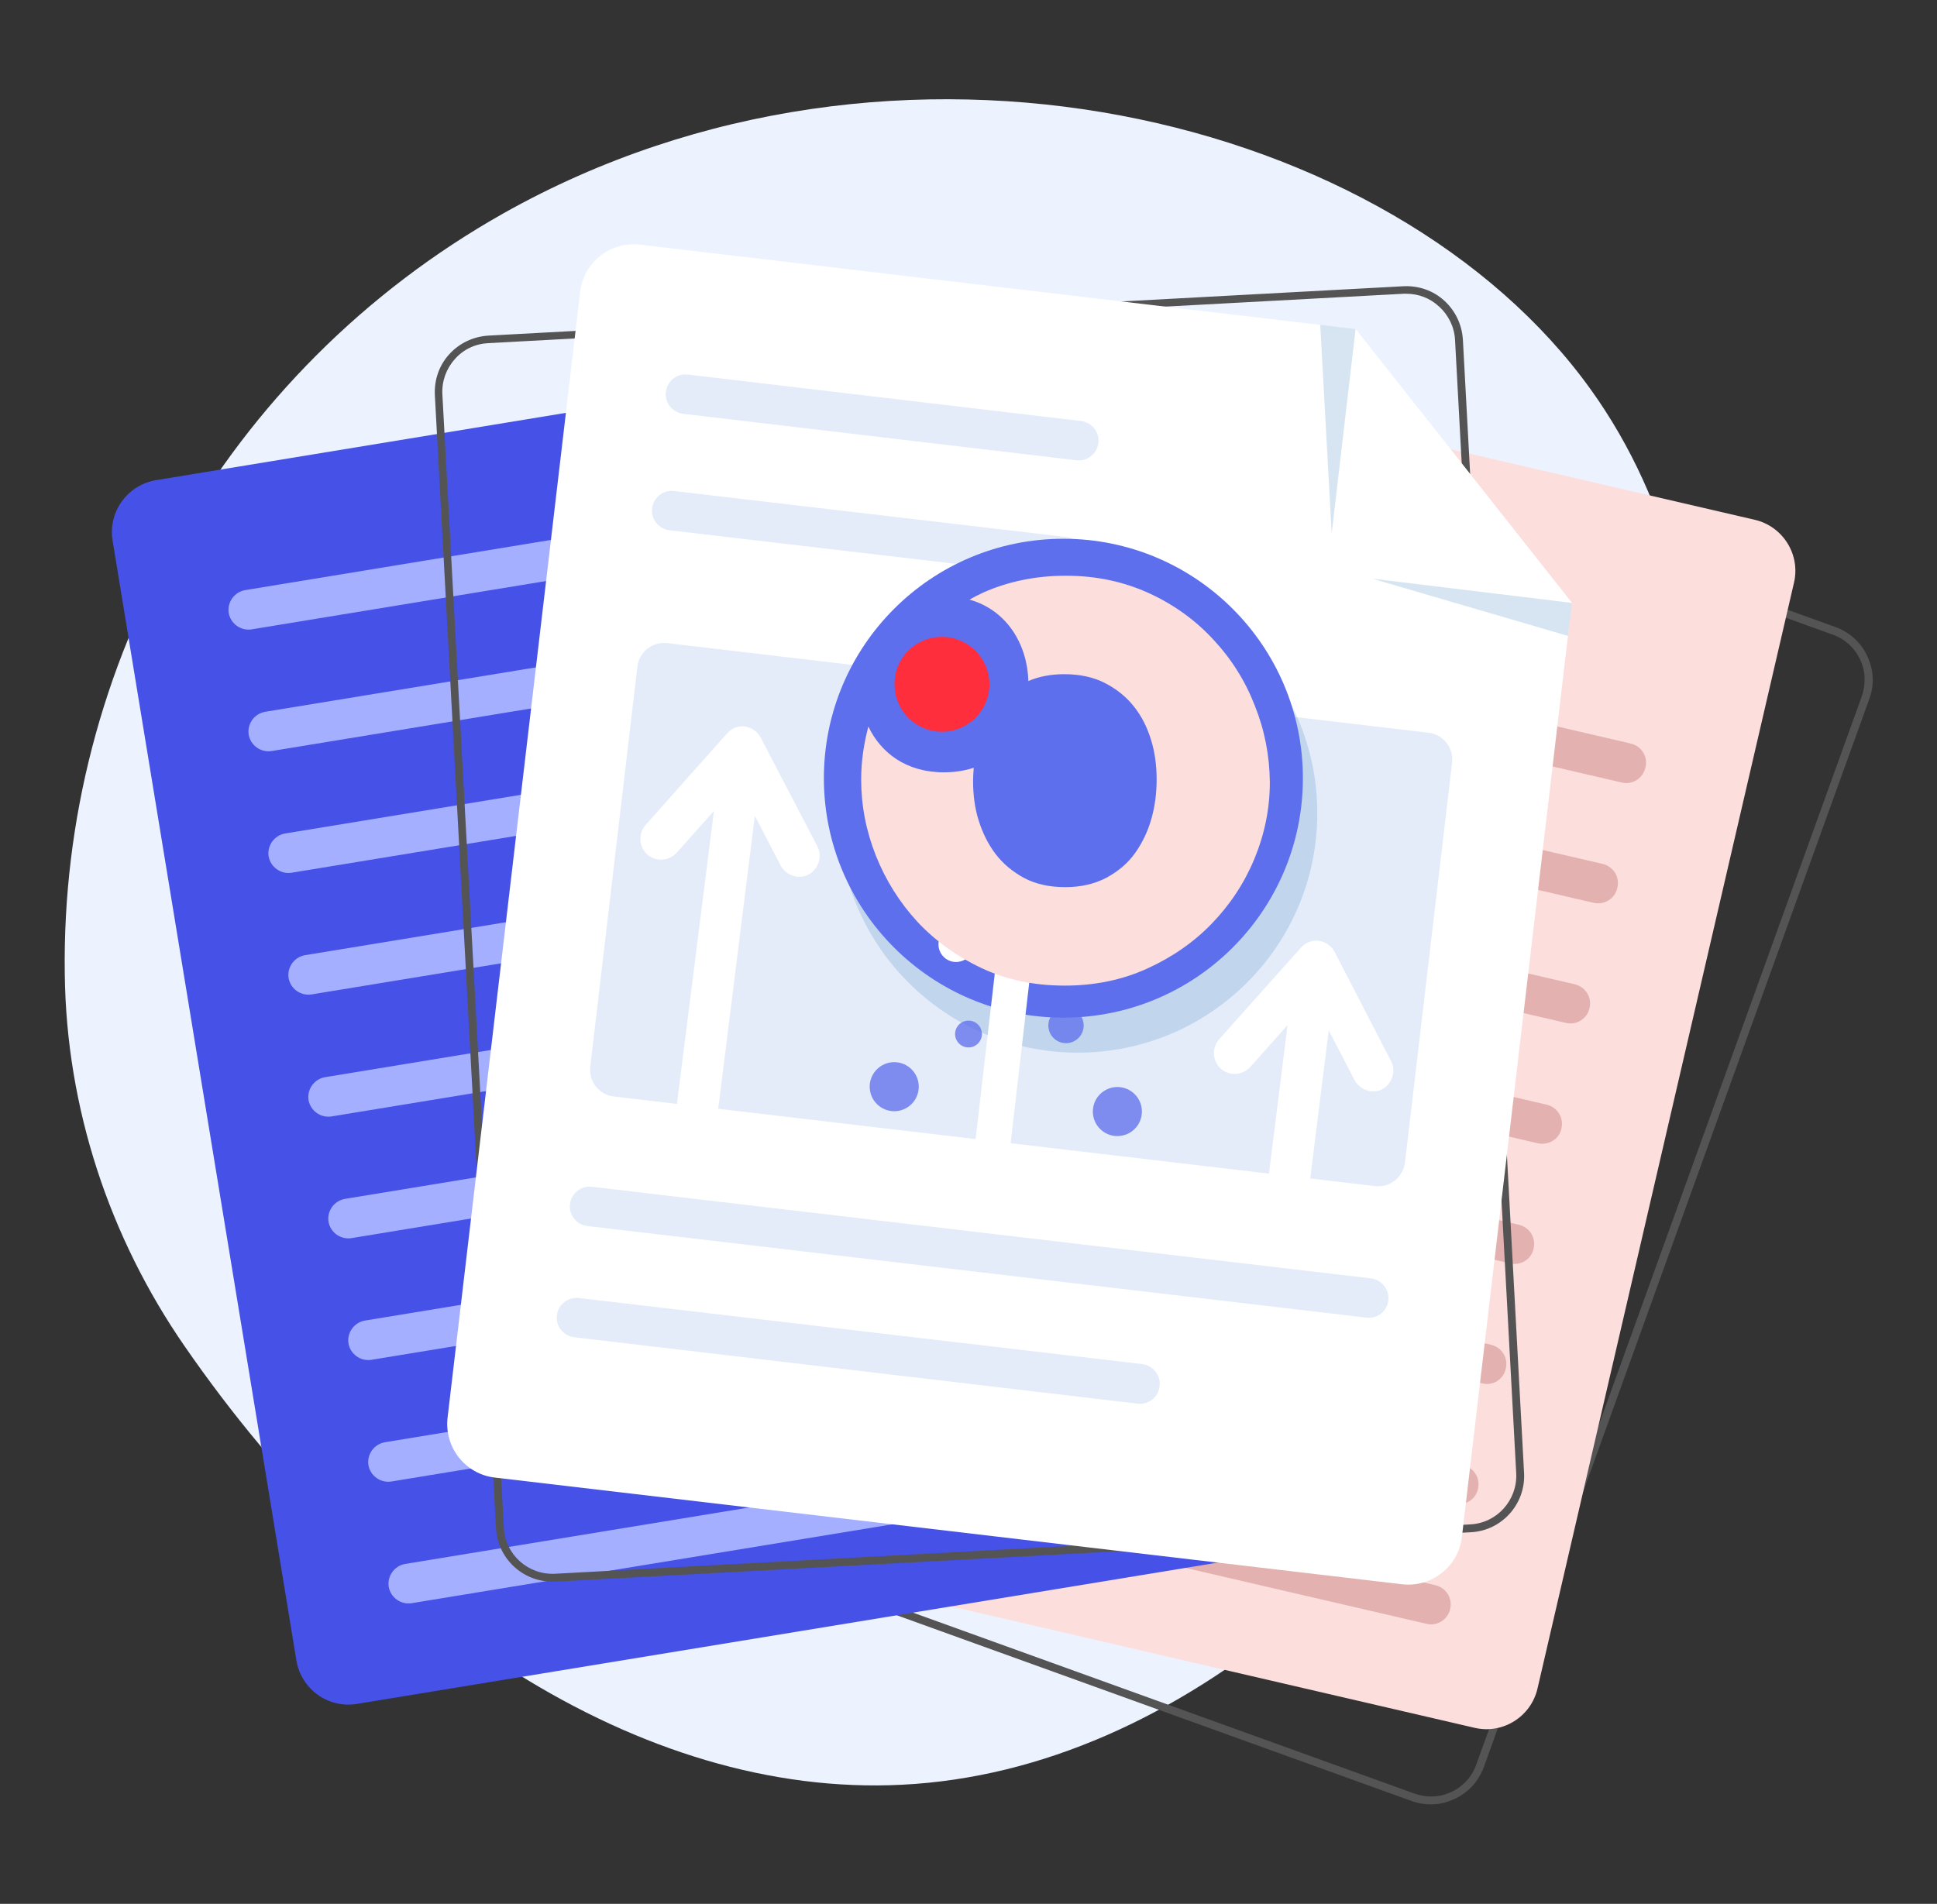 <?xml version="1.0" encoding="utf-8"?>
<!-- Generator: Adobe Illustrator 24.3.0, SVG Export Plug-In . SVG Version: 6.00 Build 0)  -->
<svg version="1.1" id="Layer_1" xmlns="http://www.w3.org/2000/svg" xmlns:xlink="http://www.w3.org/1999/xlink" x="0px" y="0px"
	 viewBox="0 0 592 582" style="enable-background:new 0 0 592 582;" xml:space="preserve">
<rect x="0" y="0" width="592" height="582" fill="#333333" stroke="none"/>
<style type="text/css">
	.st0{fill:#ECF3FE;}
	.st1{fill:#545454;}
	.st2{fill:#FCDEDC;}
	.st3{fill:#E2B1B0;}
	.st4{fill:#4551E7;}
	.st5{fill:#A4AFFF;}
	.st6{fill:#FFFFFF;}
	.st7{opacity:0.2;fill:#3A7EC1;enable-background:new    ;}
	.st8{fill:#E4ECF9;}
	.st9{fill:#5D6FED;}
	.st10{fill:#FF2E3D;}
	.st11{opacity:0.76;}
</style>
<g>
	<path class="st0" d="M56.4,411.5c-23-33.3-36.1-72.8-36.6-113.6c-1.4-94.3,48.7-184.6,134.1-232.7c120-67.5,272-30.2,332.3,53.9
		c99.2,138.2-38.4,418-210.6,426.5C195.8,549.6,114.2,495.2,56.4,411.5z"/>
	<path class="st1" d="M437.4,551.6c-2,0-3.9-0.3-5.9-1L168,455.5c-4.3-1.6-7.8-4.7-9.7-8.9c-1.9-4.2-2.2-8.8-0.6-13.1L275.4,107
		c3.2-8.9,13.1-13.6,22-10.3L561,191.7c4.3,1.6,7.8,4.7,9.7,8.9c2,4.2,2.2,8.8,0.6,13.1L453.5,540.2c-1.6,4.3-4.7,7.8-8.9,9.7
		C442.3,551,439.9,551.6,437.4,551.6z M291.6,98c-6.1,0-11.8,3.8-14,9.8L159.9,434.3c-1.3,3.7-1.2,7.7,0.5,11.3
		c1.7,3.6,4.7,6.3,8.4,7.6l263.5,95.1c3.7,1.3,7.7,1.2,11.3-0.5c3.6-1.7,6.3-4.7,7.6-8.4L569,212.9c1.3-3.7,1.2-7.7-0.5-11.3
		c-1.7-3.6-4.7-6.3-8.4-7.6L296.6,98.9C294.9,98.3,293.2,98,291.6,98z"/>
	<g>
		<path class="st2" d="M450.7,528.2l-272.9-63.3c-8.6-2-14-10.6-12-19.2l78.4-338.1c2-8.6,10.6-14,19.2-12l272.9,63.3
			c8.6,2,14,10.6,12,19.2l-78.4,338.1C467.9,524.8,459.3,530.2,450.7,528.2z"/>
		<path class="st3" d="M391.1,176.3l-117.9-27.3c-3.3-0.8-5.3-4-4.5-7.3l0,0c0.8-3.3,4-5.3,7.3-4.6l117.9,27.3
			c3.3,0.8,5.3,4,4.5,7.3l0,0C397.6,175,394.3,177,391.1,176.3z"/>
		<path class="st3" d="M495.6,239.2l-231-53.6c-3.3-0.8-5.3-4-4.5-7.3l0,0c0.8-3.3,4-5.3,7.3-4.6l231,53.6c3.3,0.8,5.3,4,4.5,7.3
			l0,0C502.1,238,498.9,240,495.6,239.2z"/>
		<path class="st3" d="M487.1,276l-231-53.6c-3.3-0.8-5.3-4-4.6-7.3l0,0c0.8-3.3,4-5.3,7.3-4.6l231,53.6c3.3,0.8,5.3,4,4.5,7.3l0,0
			C493.6,274.7,490.4,276.7,487.1,276z"/>
		<path class="st3" d="M478.6,312.7l-231-53.5c-3.3-0.8-5.3-4-4.6-7.3l0,0c0.8-3.3,4-5.3,7.3-4.6l231,53.6c3.3,0.8,5.3,4,4.5,7.3
			l0,0C485.1,311.4,481.8,313.5,478.6,312.7z"/>
		<path class="st3" d="M470,349.5l-231-53.6c-3.3-0.8-5.3-4-4.6-7.3l0,0c0.8-3.3,4-5.3,7.3-4.5l231,53.6c3.3,0.8,5.3,4,4.5,7.3l0,0
			C476.6,348.2,473.3,350.2,470,349.5z"/>
		<path class="st3" d="M461.5,386.2l-231-53.6c-3.3-0.8-5.3-4-4.6-7.3l0,0c0.8-3.3,4-5.3,7.3-4.5l231,53.6c3.3,0.8,5.3,4,4.5,7.3
			l0,0C468.1,384.9,464.8,387,461.5,386.2z"/>
		<path class="st3" d="M453,422.9l-231-53.6c-3.3-0.8-5.3-4-4.6-7.3l0,0c0.8-3.3,4-5.3,7.3-4.5l231,53.6c3.3,0.8,5.3,4,4.5,7.3l0,0
			C459.5,421.7,456.3,423.7,453,422.9z"/>
		<path class="st3" d="M444.5,459.7l-231-53.6c-3.3-0.8-5.3-4-4.6-7.3l0,0c0.8-3.3,4-5.3,7.3-4.5l231,53.6c3.3,0.8,5.3,4,4.5,7.3
			l0,0C451,458.4,447.8,460.4,444.5,459.7z"/>
		<path class="st3" d="M436,496.4l-231-53.6c-3.3-0.8-5.3-4-4.6-7.3l0,0c0.8-3.3,4-5.3,7.3-4.5l231,53.6c3.3,0.8,5.3,4,4.5,7.3l0,0
			C442.5,495.1,439.2,497.2,436,496.4z"/>
	</g>
	<g>
		<path class="st4" d="M385.5,475.5L109,520.9c-8.7,1.4-16.9-4.5-18.4-13.2L34.4,165.2c-1.4-8.7,4.5-16.9,13.2-18.4L324,101.4
			c8.7-1.4,17,4.5,18.4,13.2l56.3,342.5C400.1,465.8,394.2,474,385.5,475.5z"/>
		<path class="st5" d="M196.3,172.8L76.9,192.4c-3.3,0.5-6.4-1.7-7-5l0,0c-0.5-3.3,1.7-6.4,5-7l119.4-19.6c3.3-0.5,6.4,1.7,7,5l0,0
			C201.9,169.1,199.6,172.3,196.3,172.8z"/>
		<path class="st5" d="M317,191.2L83,229.6c-3.3,0.5-6.4-1.7-7-5l0,0c-0.5-3.3,1.7-6.4,5-7l234-38.4c3.3-0.5,6.4,1.7,7,5l0,0
			C322.5,187.5,320.3,190.7,317,191.2z"/>
		<path class="st5" d="M323.1,228.4l-234,38.4c-3.3,0.5-6.4-1.7-7-5l0,0c-0.5-3.3,1.7-6.4,5-7l234-38.4c3.3-0.5,6.4,1.7,7,5l0,0
			C328.6,224.8,326.4,227.9,323.1,228.4z"/>
		<path class="st5" d="M329.2,265.6l-234,38.4c-3.3,0.5-6.4-1.7-7-5l0,0c-0.5-3.3,1.7-6.4,5-7l234-38.4c3.3-0.5,6.4,1.7,7,5l0,0
			C334.7,262,332.5,265.1,329.2,265.6z"/>
		<path class="st5" d="M335.3,302.9l-234,38.4c-3.3,0.5-6.4-1.7-7-5l0,0c-0.5-3.3,1.7-6.4,5-7l234-38.4c3.3-0.5,6.4,1.7,7,5l0,0
			C340.9,299.2,338.6,302.3,335.3,302.9z"/>
		<path class="st5" d="M341.4,340.1l-234,38.4c-3.3,0.5-6.4-1.7-7-5l0,0c-0.5-3.3,1.7-6.4,5-7l234-38.4c3.3-0.5,6.4,1.7,7,5l0,0
			C347,336.4,344.7,339.5,341.4,340.1z"/>
		<path class="st5" d="M347.5,377.3l-234,38.4c-3.3,0.5-6.4-1.7-7-5l0,0c-0.5-3.3,1.7-6.4,5-7l234-38.4c3.3-0.5,6.4,1.7,7,5l0,0
			C353.1,373.6,350.8,376.7,347.5,377.3z"/>
		<path class="st5" d="M353.6,414.5l-234,38.4c-3.3,0.5-6.4-1.7-7-5l0,0c-0.5-3.3,1.7-6.4,5-7l234-38.4c3.3-0.5,6.4,1.7,7,5l0,0
			C359.2,410.8,357,414,353.6,414.5z"/>
		<path class="st5" d="M359.8,451.7l-234,38.4c-3.3,0.5-6.4-1.7-7-5l0,0c-0.5-3.3,1.7-6.4,5-7l234-38.4c3.3-0.5,6.4,1.7,7,5l0,0
			C365.3,448,363.1,451.2,359.8,451.7z"/>
	</g>
	<path class="st1" d="M168.8,483.5c-9.1,0-16.7-7.1-17.2-16.3l-18.7-346.5c-0.2-4.6,1.3-9,4.4-12.4c3.1-3.4,7.3-5.4,11.9-5.7
		l279.8-15.1c4.6-0.2,9,1.3,12.4,4.4s5.4,7.3,5.7,11.9l18.7,346.5c0.5,9.5-6.8,17.6-16.2,18.1l-279.8,15.1
		C169.4,483.5,169.1,483.5,168.8,483.5z M429.8,89.8c-0.3,0-0.5,0-0.8,0l-279.8,15.1c-3.9,0.2-7.6,1.9-10.2,4.9
		c-2.6,2.9-4,6.7-3.8,10.7L154,467.1c0.4,8.1,7.4,14.4,15.6,14l279.8-15.1c8.1-0.4,14.4-7.4,14-15.6l-18.7-346.5
		c-0.2-3.9-2-7.6-4.9-10.2C437,91.1,433.5,89.8,429.8,89.8z"/>
	<g>
		<g>
			<g>
				<path class="st6" d="M414.3,100.6L195.7,74.8c-9.1-1.1-17.4,5.4-18.4,14.5l-40.5,344c-1.1,9.1,5.4,17.4,14.5,18.4l277.1,32.6
					c9.1,1.1,17.4-5.4,18.4-14.5l33.6-285.5L414.3,100.6z"/>
			</g>
		</g>
		<g>
			<g>
				<path class="st6" d="M407.5,159c-1.1,9.1,5.4,17.4,14.5,18.4l58.4,6.9l-66.1-83.7L407.5,159z"/>
			</g>
		</g>
		<polygon class="st7" points="419.4,176.9 479.2,194.4 480.4,184.3 		"/>
		<polygon class="st7" points="407,163.1 403.5,99.3 414.3,100.6 		"/>
		<path class="st8" d="M329,140.7l-120.2-14.2c-3.3-0.4-5.7-3.4-5.3-6.7l0,0c0.4-3.3,3.4-5.7,6.7-5.3l120.2,14.2
			c3.3,0.4,5.7,3.4,5.3,6.7l0,0C335.3,138.7,332.3,141.1,329,140.7z"/>
		<path class="st8" d="M324.8,176.2l-120.2-14.1c-3.3-0.4-5.7-3.4-5.3-6.7l0,0c0.4-3.3,3.4-5.7,6.7-5.3l120.2,14.1
			c3.3,0.4,5.7,3.4,5.3,6.7l0,0C331.1,174.2,328.1,176.6,324.8,176.2z"/>
		<path class="st8" d="M417.6,402.8l-238.1-28c-3.3-0.4-5.7-3.4-5.3-6.7l0,0c0.4-3.3,3.4-5.7,6.7-5.3l238.1,28
			c3.3,0.4,5.7,3.4,5.3,6.7l0,0C424,400.8,421,403.2,417.6,402.8z"/>
		<path class="st8" d="M347.7,429.1l-172.2-20.3c-3.3-0.4-5.7-3.4-5.3-6.7l0,0c0.4-3.3,3.4-5.7,6.7-5.3L349.1,417
			c3.3,0.4,5.7,3.4,5.3,6.7l0,0C354.1,427.1,351,429.5,347.7,429.1z"/>
		<path class="st8" d="M420.3,362.6l-232.7-27.4c-4.5-0.5-7.7-4.6-7.2-9.1l14.4-122.3c0.5-4.5,4.6-7.7,9.1-7.2L436.6,224
			c4.5,0.5,7.7,4.6,7.2,9.1l-14.4,122.3C428.8,359.9,424.8,363.1,420.3,362.6z"/>
	</g>
	<circle class="st7" cx="329.4" cy="248.6" r="73.2"/>
	<g>
		<ellipse class="st9" cx="325" cy="237.9" rx="73.2" ry="73.2"/>
	</g>
	<path class="st6" d="M332.9,290.7l-14.7-17.2c-0.8-1.6-2.4-2.6-4.1-2.9c-1.8-0.2-3.5,0.4-4.7,1.8l-21.2,12.7
		c-2,2.2-1.8,5.6,0.4,7.6s5.6,1.8,7.6-0.4l9.7-10.8l-7.7,66.5c-0.4,3,1.7,5.6,4.7,6s5.6-1.7,6-4.7l7.7-66.5l6.7,12.9
		c0.9,1.6,2.4,2.6,4.1,2.9c1,0.1,2.1,0,3.1-0.6C333.2,296.6,334.3,293.4,332.9,290.7z"/>
	<g>
		<path class="st2" d="M383.5,215.7c-2.9-7.5-7.1-14.2-12.6-20.1c-5.4-5.9-12-10.7-19.6-14.2s-16.1-5.4-25.5-5.4
			c-9.1,0-17.5,1.7-25.2,5.1c-1.5,0.7-2.9,1.4-4.3,2.2c11.7,3.3,17.7,14,18,24.9c3.2-1.4,6.9-2.1,11-2.1c4.7,0,8.9,0.9,12.4,2.7
			c3.5,1.8,6.5,4.2,8.8,7.1c2.4,3,4.1,6.4,5.3,10.3c1.2,3.9,1.7,7.9,1.7,12.1c0,4.1-0.5,8.1-1.6,12c-1.1,3.9-2.8,7.4-5,10.5
			c-2.2,3.1-5.2,5.6-8.7,7.5c-3.6,1.9-7.8,2.9-12.6,2.9c-4.8,0-9-0.9-12.6-2.8c-3.5-1.9-6.4-4.3-8.7-7.3c-2.3-3-4-6.5-5.2-10.3
			s-1.7-7.9-1.7-12.1c0-1.3,0.1-2.6,0.2-4c-2.7,0.9-5.8,1.4-9.1,1.4c-11.6,0-19.3-6-23.1-14c-1.4,5.3-2.2,10.6-2.2,16.2
			c0,8,1.5,15.7,4.5,23.3c3,7.5,7.2,14.2,12.6,20.1c5.4,5.8,12,10.6,19.6,14.2s16.1,5.4,25.5,5.4c9.1,0,17.5-1.7,25.2-5.2
			s14.3-8.1,19.8-13.8c5.5-5.7,9.9-12.3,13-19.8c3.1-7.5,4.7-15.3,4.7-23.4C388,230.9,386.5,223.2,383.5,215.7z"/>
		<path class="st10" d="M287.9,194.7c8,0,14.5,6.5,14.5,14.5c0,8-6.5,14.5-14.5,14.5c-8.1,0-14.5-6.5-14.5-14.5
			C273.3,201.1,279.8,194.7,287.9,194.7"/>
	</g>
	<path class="st6" d="M425.1,324.3L407.9,291c-1-1.9-2.8-3.1-4.8-3.4s-4.1,0.5-5.5,2.1l-25,28c-2.3,2.6-2.1,6.6,0.5,9
		c2.6,2.3,6.6,2.1,9-0.5l11.4-12.8l-6.1,48.8c-0.4,3.5,2,6.6,5.5,7.1c3.5,0.4,6.6-2,7.1-5.5l6.1-48.8l7.9,15.2
		c1,1.9,2.9,3.1,4.9,3.4c1.2,0.1,2.5,0,3.7-0.7C425.5,331.2,426.8,327.4,425.1,324.3z"/>
	<path class="st6" d="M249.8,258.7l-17.3-33.2c-1-1.9-2.8-3.1-4.8-3.4c-2.1-0.3-4.1,0.5-5.5,2.1l-24.9,28c-2.3,2.6-2.1,6.6,0.5,9
		c2.6,2.3,6.6,2.1,9-0.5l11.4-12.8L207,336.6c-0.4,3.5,2,6.6,5.5,7.1c3.5,0.4,6.6-2,7.1-5.5l11.1-88.8l7.9,15.2
		c1,1.9,2.9,3.1,4.9,3.4c1.2,0.1,2.5,0,3.7-0.7C250.2,265.6,251.4,261.8,249.8,258.7z"/>
	<g class="st11">
		<circle class="st9" cx="341.5" cy="339.8" r="7.5"/>
	</g>
	<g class="st11">
		<circle class="st9" cx="273.3" cy="332.2" r="7.5"/>
	</g>
	<g class="st11">
		<circle class="st9" cx="296" cy="316.1" r="4.1"/>
	</g>
	<g class="st11">
		<circle class="st9" cx="325.8" cy="313.5" r="5.4"/>
	</g>
</g>
</svg>
